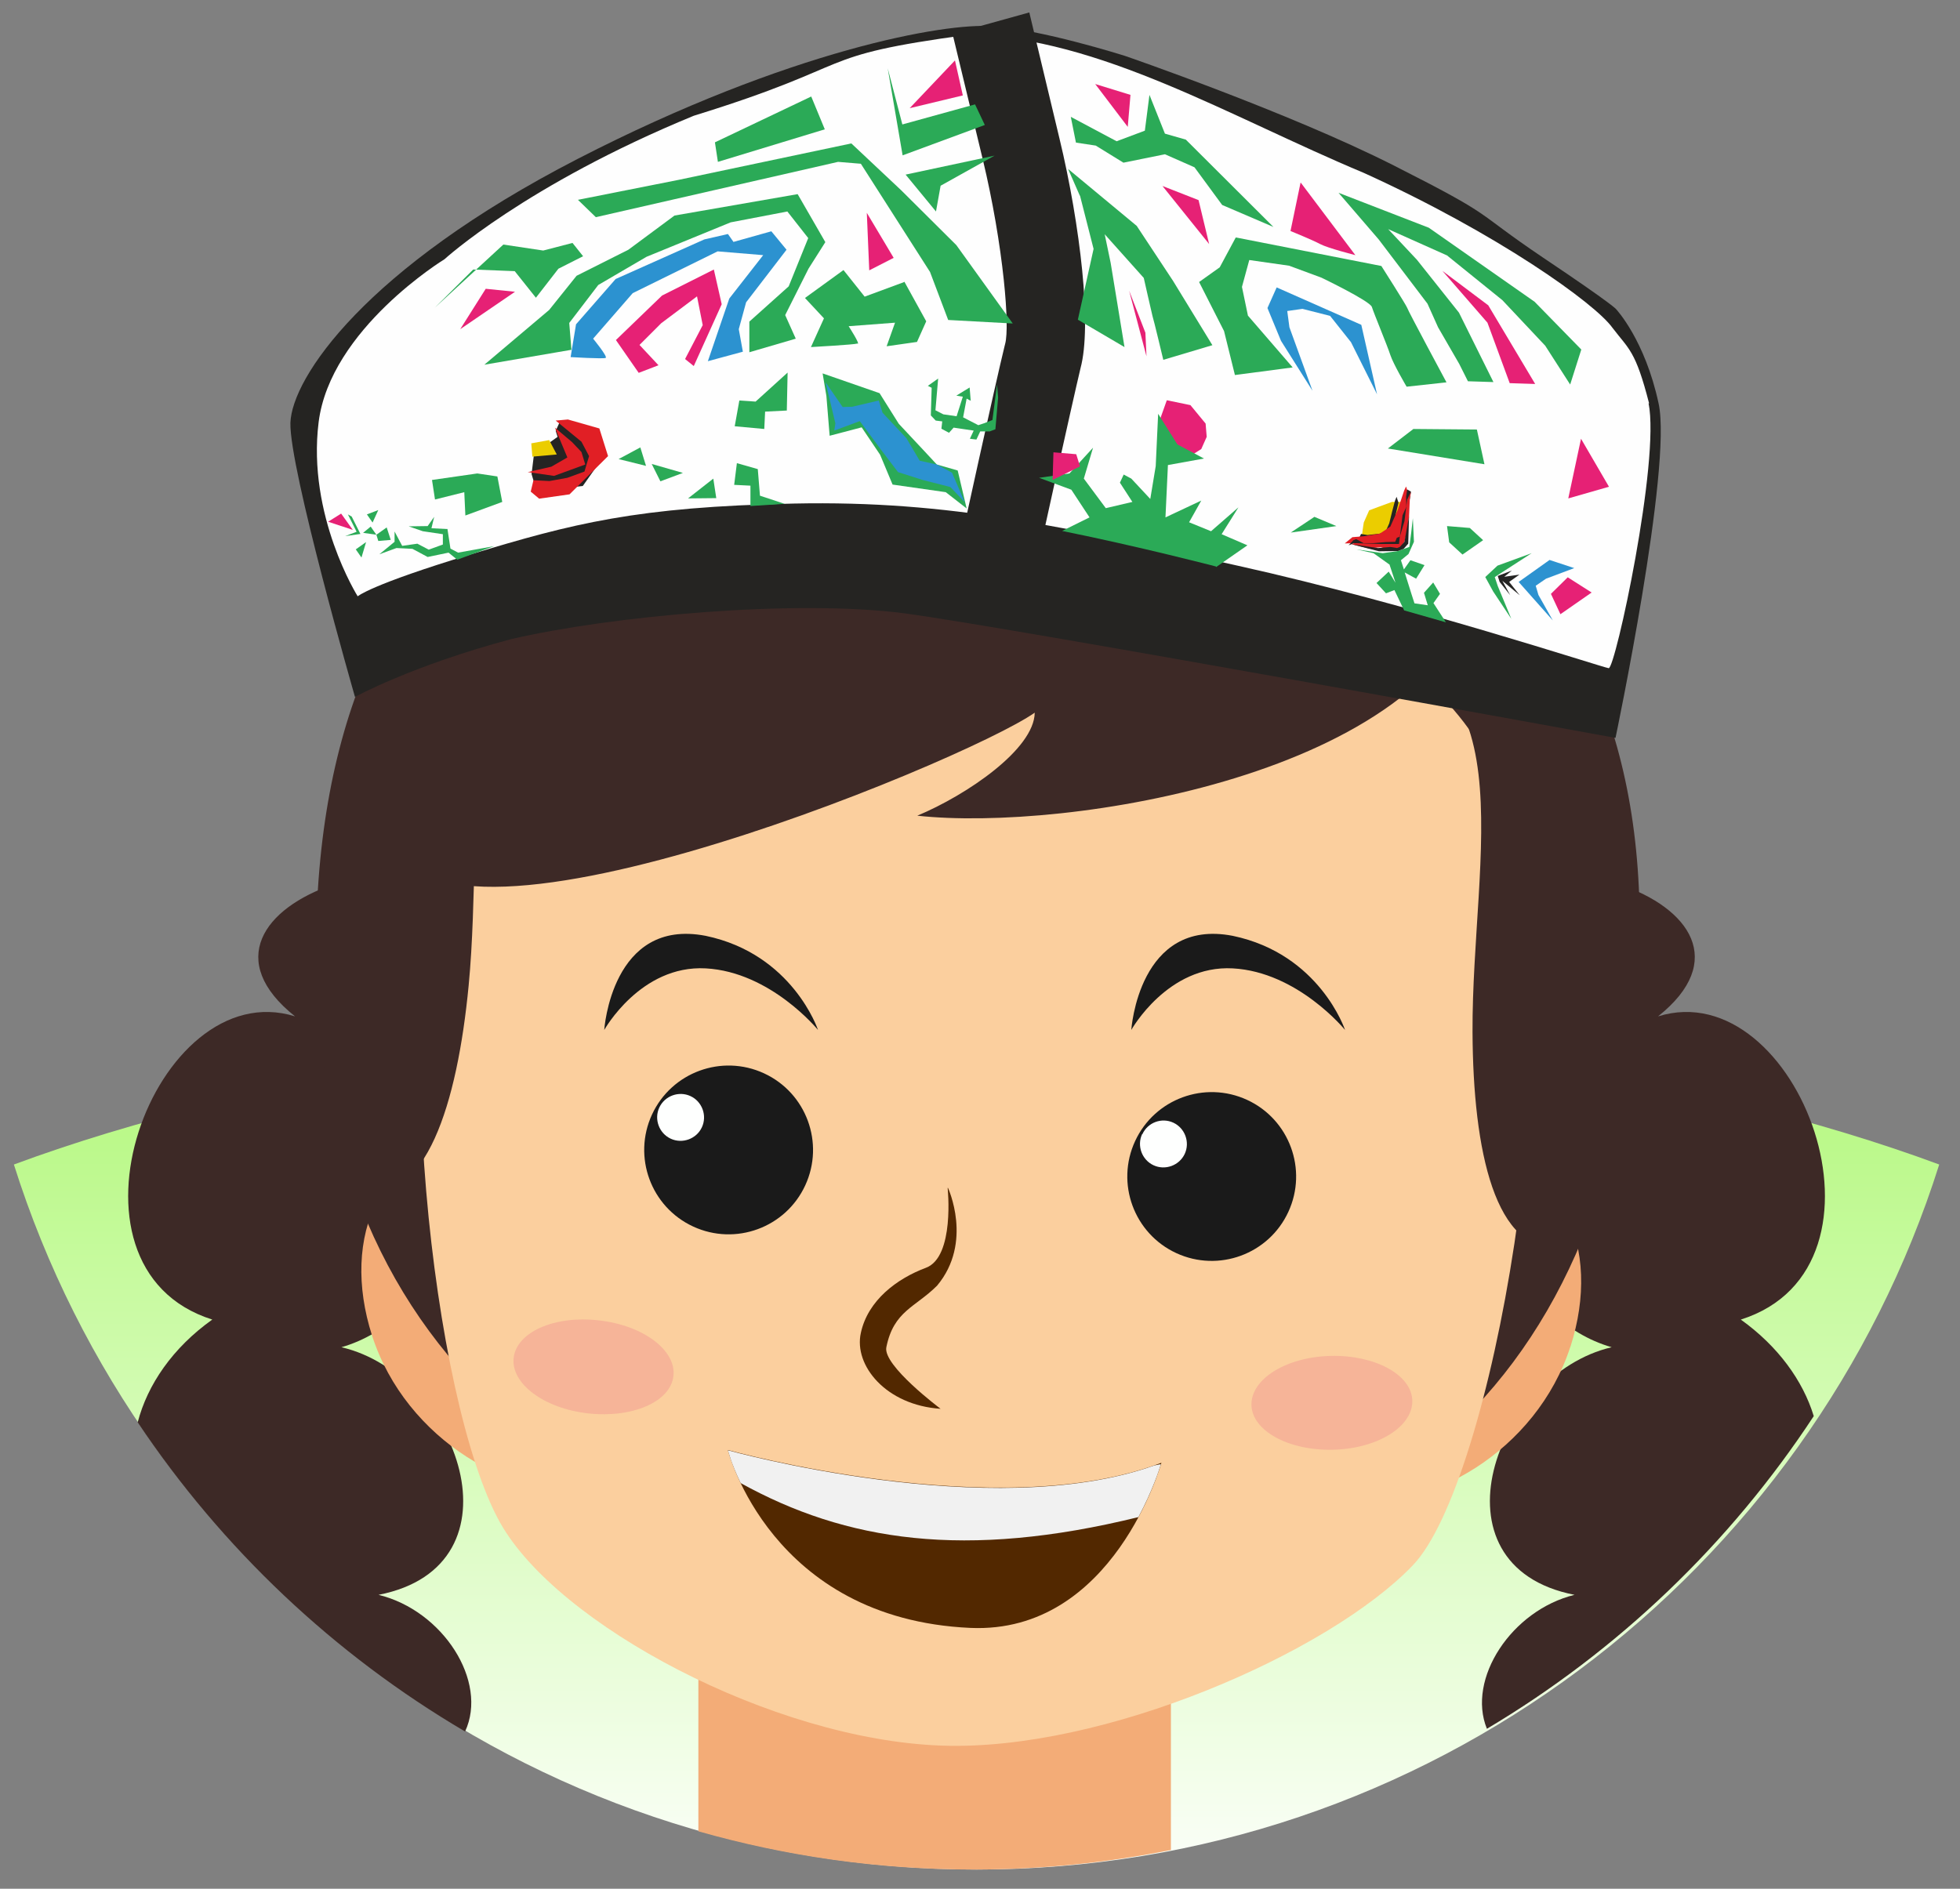 <svg width="83" height="80" viewBox="0 0 83 80" fill="none" xmlns="http://www.w3.org/2000/svg">
<rect x="0" y="0" width="83" height="80" fill="#808080" stroke="none"/>
<path fill-rule="evenodd" clip-rule="evenodd" d="M82.12 49.325C76.656 66.636 60.471 79.188 41.353 79.188C22.236 79.188 6.051 66.636 0.588 49.325C10.714 45.571 25.23 43.219 41.354 43.219C57.478 43.219 71.993 45.571 82.12 49.325Z" fill="url(#paint0_linear_381_3801)"/>
<path fill-rule="evenodd" clip-rule="evenodd" d="M24.015 39.352C18.891 34.045 6.624 38.375 12.493 43.05C6.555 41.201 1.937 53.664 8.99 55.893C7.313 57.087 6.245 58.649 5.831 60.246C9.403 65.587 14.147 70.079 19.695 73.341C20.683 71.216 18.754 68.218 16.031 67.552C22.314 66.323 19.397 58.213 14.458 57.064C18.409 55.927 20.729 50.678 17.398 47.404C23.555 48.621 23.36 45.612 24.784 40.408C24.853 40.363 23.934 39.409 24.015 39.363V39.352Z" fill="#3D2926"/>
<path fill-rule="evenodd" clip-rule="evenodd" d="M58.693 39.352C63.816 34.045 76.084 38.375 70.214 43.05C76.153 41.201 80.77 53.664 73.718 55.893C75.291 57.018 76.348 58.477 76.807 59.982C73.258 65.38 68.526 69.918 62.966 73.226C62.105 71.112 64.011 68.206 66.676 67.552C60.393 66.323 63.311 58.213 68.25 57.064C64.299 55.927 61.978 50.678 65.309 47.404C59.152 48.621 59.348 45.612 57.923 40.408C57.855 40.363 58.773 39.409 58.693 39.363V39.352Z" fill="#3D2926"/>
<path d="M15.755 56.57C17.191 61.027 21.843 63.646 25.209 63.026C28.575 62.417 29.046 58.672 28.23 54.342C27.415 50.011 24.014 46.99 20.649 47.622C16.054 48.472 14.412 52.378 15.755 56.57Z" fill="#F3AC77"/>
<path d="M49.584 70.366V78.361C46.884 78.9 44.093 79.188 41.233 79.188C37.19 79.188 33.284 78.625 29.574 77.568V70.366L39.579 62.853L49.584 70.366Z" fill="#F3AC77"/>
<path d="M66.504 57.03C65.068 61.487 60.416 64.106 57.05 63.497C53.685 62.888 53.214 59.143 54.029 54.813C54.845 50.482 58.245 47.461 61.61 48.093C66.205 48.943 67.848 52.849 66.504 57.041V57.03Z" fill="#F3AC77"/>
<path d="M69.387 41.006C68.422 59.844 56.602 67.735 40.67 66.908C24.738 66.093 12.47 56.972 13.435 38.134C14.4 19.296 28.23 14.598 42.267 15.046C56.694 15.505 70.352 22.156 69.387 40.994V41.006Z" fill="#3D2926"/>
<path d="M64.08 34.872C66.538 43.923 63.172 62.819 59.83 66.3C56.292 69.998 46.735 74.191 39.866 73.938C32.721 73.686 23.578 68.815 21.166 64.473C18.305 59.327 16.422 42.235 19.041 34.481C22.188 25.12 31.515 22.914 42.703 23.42C53.167 23.891 61.909 26.866 64.091 34.872H64.08Z" fill="#FBCF9E"/>
<path d="M21.752 57.512C21.625 58.603 23.038 59.66 24.91 59.867C26.783 60.074 28.402 59.373 28.517 58.282C28.643 57.191 27.231 56.134 25.358 55.927C23.486 55.709 21.878 56.421 21.752 57.512Z" fill="#F6B498"/>
<path d="M52.995 59.511C53.018 60.602 54.569 61.452 56.453 61.406C58.337 61.36 59.83 60.43 59.807 59.327C59.784 58.236 58.233 57.386 56.349 57.432C54.466 57.478 52.972 58.408 52.995 59.511Z" fill="#F6B498"/>
<path d="M16.663 34.861C16.652 31.61 18.765 23.512 24.865 20.456C32.733 16.528 47.872 14.931 62.69 24.856C60.496 32.839 45.15 35.24 38.844 34.55C40.934 33.678 43.795 31.736 43.818 30.186C40.877 32.265 16.675 42.292 16.663 34.861Z" fill="#3D2926"/>
<path d="M48.068 48.334C47.24 50.126 48.022 52.251 49.813 53.078C51.605 53.905 53.73 53.124 54.557 51.332C55.385 49.541 54.603 47.415 52.812 46.588C51.02 45.761 48.895 46.542 48.068 48.334Z" fill="#1A1A1A"/>
<path d="M48.366 48.036C48.136 48.53 48.355 49.127 48.849 49.357C49.343 49.586 49.94 49.368 50.17 48.874C50.399 48.38 50.181 47.783 49.687 47.553C49.193 47.324 48.607 47.542 48.378 48.036H48.366Z" fill="#FEFFFE"/>
<path d="M27.61 47.209C26.783 49.001 27.564 51.126 29.356 51.953C31.148 52.78 33.273 51.999 34.1 50.207C34.927 48.415 34.146 46.29 32.354 45.463C30.562 44.636 28.437 45.417 27.61 47.209Z" fill="#1A1A1A"/>
<path d="M27.92 46.91C27.69 47.404 27.908 48.001 28.402 48.231C28.896 48.461 29.494 48.242 29.723 47.748C29.953 47.255 29.735 46.657 29.241 46.428C28.747 46.198 28.15 46.416 27.92 46.91Z" fill="#FEFFFE"/>
<path d="M17.169 25.442C17.881 24.626 23.704 25.35 26.898 25.993C18.777 25.419 20.569 34.252 19.845 41.753C19.363 46.761 18.03 51.068 15.25 50.483C15.71 45.279 16.433 28.899 17.157 25.43L17.169 25.442Z" fill="#3D2926"/>
<path d="M66.527 27.716C65.895 26.843 60.025 27.027 56.786 27.371C64.919 27.544 62.323 36.181 62.357 43.717C62.38 48.748 63.311 53.159 66.125 52.837C66.148 47.611 66.929 31.231 66.527 27.727V27.716Z" fill="#3D2926"/>
<path fill-rule="evenodd" clip-rule="evenodd" d="M68.41 31.254C68.41 31.254 42.944 26.602 38.315 25.981C33.698 25.373 25.875 26.085 21.637 27.073C17.433 28.198 15.032 29.519 15.032 29.519C15.032 29.519 12.241 19.813 12.298 17.906C12.367 15.999 15.457 11.37 24.462 6.73C33.456 2.101 40.073 0.952 42.002 1.113C44.047 1.228 47.631 2.365 47.631 2.365C47.631 2.365 54.546 4.743 59.014 7.005C63.483 9.268 62.276 8.843 65.343 10.911C68.41 12.967 68.445 13.105 68.445 13.105C68.445 13.105 69.662 14.403 70.237 17.091C70.823 19.779 68.41 31.265 68.41 31.265V31.254Z" fill="#252422"/>
<path fill-rule="evenodd" clip-rule="evenodd" d="M69.835 17.091C69.26 14.839 68.973 14.793 68.284 13.886C67.549 12.852 63.402 9.888 57.762 7.327C52.053 4.938 46.563 1.595 41.026 1.469C34.215 2.388 36.581 2.675 29.379 4.903C22.257 7.832 18.823 10.98 18.823 10.98C18.823 10.98 13.987 13.932 13.493 17.883C12.999 21.835 15.147 25.258 15.147 25.258C15.147 25.258 15.664 24.775 19.948 23.477C24.233 22.179 26.955 21.467 33.617 21.329C40.28 21.191 45.058 22.317 52.41 23.96C59.761 25.591 67.848 28.267 68.123 28.302C68.399 28.348 70.306 19.514 69.812 17.079L69.835 17.091Z" fill="#FEFEFE"/>
<path d="M40.337 1.434C40.337 1.446 40.773 3.249 41.623 6.776C42.037 8.499 42.347 10.336 42.508 11.864C42.646 13.174 42.669 14.184 42.565 14.564L42.542 14.655C42.175 16.137 40.59 23.385 40.59 23.408L43.829 24.235C43.829 24.212 45.425 16.976 45.759 15.586C46 14.69 46 13.185 45.828 11.462C45.655 9.728 45.311 7.706 44.863 5.857C44.047 2.445 43.588 0.538 43.588 0.527L40.36 1.423L40.337 1.434Z" fill="#252422"/>
<path fill-rule="evenodd" clip-rule="evenodd" d="M49.342 18.86L49.055 17.952L49.411 16.953L50.411 17.16L51.054 17.941L51.1 18.504L50.87 19.02L50.307 19.377L49.342 18.86Z" fill="#E62175"/>
<path fill-rule="evenodd" clip-rule="evenodd" d="M51.502 24.017L52.823 23.098L51.732 22.627L52.444 21.49L51.284 22.501L50.354 22.122L50.87 21.203L49.354 21.915L49.458 19.698L50.985 19.422L49.86 18.825L49.044 17.527L48.941 19.744L48.711 21.134L47.907 20.272L47.585 20.1L47.425 20.445L47.953 21.26L46.827 21.524L45.897 20.272L46.287 18.963L45.288 20.054L44.002 20.238L45.368 20.743L46.138 21.915C46.138 21.915 46.138 21.915 44.978 22.489C48.275 23.156 51.491 23.994 51.491 23.994L51.502 24.017Z" fill="#2BAA57"/>
<path fill-rule="evenodd" clip-rule="evenodd" d="M61.231 26.36L59.462 25.855L59.049 24.993L58.693 25.131L58.291 24.695L58.808 24.212L59.095 24.683L58.842 23.914L58.164 23.431L57.441 23.27L58.555 23.431L59.198 23.339L59.681 23.167L59.761 22.558L59.83 21.95L59.876 22.949L59.646 23.466L59.325 23.73L59.451 24.12L59.727 23.73L60.324 23.937L59.968 24.511L59.485 24.247L59.773 25.166L59.899 25.556L60.462 25.637L60.301 25.108L60.691 24.672L60.979 25.154L60.703 25.545L61.231 26.36Z" fill="#2BAA57"/>
<path fill-rule="evenodd" clip-rule="evenodd" d="M62.242 22.363L62.805 22.88L61.932 23.489L61.369 22.972L61.277 22.283L62.242 22.363Z" fill="#2BAA57"/>
<path fill-rule="evenodd" clip-rule="evenodd" d="M56.591 22.283L55.66 21.892L54.661 22.558L56.591 22.283Z" fill="#2BAA57"/>
<path fill-rule="evenodd" clip-rule="evenodd" d="M64.861 23.431L63.414 23.959L62.897 24.442L63.23 25.051L63.999 26.211L63.425 24.821L63.299 24.442L64.861 23.431Z" fill="#2BAA57"/>
<path fill-rule="evenodd" clip-rule="evenodd" d="M63.54 24.35L63.425 24.396L63.506 24.649L63.954 25.212L63.621 24.603L64.356 25.212L63.908 24.649L64.344 24.339L63.701 24.431L64.023 24.166L63.54 24.35Z" fill="#252423"/>
<path fill-rule="evenodd" clip-rule="evenodd" d="M64.31 24.649L65.619 23.718L66.664 24.063L65.47 24.511L65.033 24.81L65.148 25.2L65.757 26.28L64.31 24.649Z" fill="#2C92D0"/>
<path fill-rule="evenodd" clip-rule="evenodd" d="M65.677 25.154L66.079 26.016L67.4 25.097L66.389 24.453L65.677 25.154Z" fill="#E62175"/>
<path fill-rule="evenodd" clip-rule="evenodd" d="M59.232 21.731L59.347 21.26H58.945L58.348 21.479L57.98 21.616L57.751 22.133L57.705 22.444L57.67 22.742L58.359 22.788L58.715 22.65L59.232 21.731Z" fill="#EBCD00"/>
<path fill-rule="evenodd" clip-rule="evenodd" d="M59.141 21.042L59.221 21.295L59.106 21.777L59.072 22.087L58.957 22.558L58.876 22.731L58.52 22.869L57.831 22.834L57.555 22.788L57.636 22.616L57.911 22.662L58.428 22.604L58.67 22.524L58.83 22.168L58.945 21.697L59.072 21.214L59.141 21.042Z" fill="#252423"/>
<path fill-rule="evenodd" clip-rule="evenodd" d="M59.542 20.606L59.623 20.858V21.295L59.554 22.34L59.359 22.995L59.117 23.087L57.751 23.006H57.349L56.947 23.018L57.268 22.754L57.797 22.708L58.428 22.604L58.876 22.306L59.186 21.605L59.462 20.778L59.542 20.606Z" fill="#E11F25"/>
<path fill-rule="evenodd" clip-rule="evenodd" d="M59.589 20.732L59.75 20.824L59.704 21.122L59.589 21.605L59.474 22.512L59.359 22.995L59.244 23.041L59.003 23.121L57.636 23.052L57.349 23.006L57.108 23.098L57.314 22.88L57.429 22.834L57.751 23.006H58.153L58.681 22.96L59.083 22.949L59.152 22.777L59.279 22.731L59.394 21.823L59.554 21.467L59.543 21.042L59.589 20.732Z" fill="#252423"/>
<path fill-rule="evenodd" clip-rule="evenodd" d="M59.198 23.339L58.922 23.305L58.474 23.179L57.957 23.225L57.234 23.052L57.349 23.006L58.44 23.041H58.842H59.244L59.278 22.731L59.474 22.076L59.588 21.169L59.749 20.824L59.703 21.122L59.669 21.858L59.6 22.466L59.474 22.949L59.198 23.339Z" fill="#E11F25"/>
<path fill-rule="evenodd" clip-rule="evenodd" d="M59.669 21.858L59.634 23.029L59.439 23.248L59.198 23.339L58.394 23.351L57.234 23.052L58.359 23.213L58.876 23.167L59.163 23.213L59.278 23.167L59.474 22.949L59.669 21.858Z" fill="#252423"/>
<path fill-rule="evenodd" clip-rule="evenodd" d="M45.736 19.756L45.575 19.239L44.61 19.158L44.575 20.33L45.736 19.756Z" fill="#E62175"/>
<path fill-rule="evenodd" clip-rule="evenodd" d="M66.963 14.805L64.987 12.783L60.508 9.647L56.683 8.166L58.383 10.141L60.45 12.864L60.898 13.863L61.794 15.414L62.162 16.149L63.242 16.183L61.783 13.243L60.002 11.003L58.785 9.705L61.277 10.819L63.621 12.714L65.436 14.644L66.492 16.287L66.963 14.805Z" fill="#2BAA57"/>
<path fill-rule="evenodd" clip-rule="evenodd" d="M61.082 11.474L62.989 13.668L63.931 16.229L65.01 16.264L63.023 12.932L61.082 11.474Z" fill="#E62175"/>
<path fill-rule="evenodd" clip-rule="evenodd" d="M66.951 18.584L68.135 20.617L66.412 21.111L66.951 18.584Z" fill="#E62175"/>
<path fill-rule="evenodd" clip-rule="evenodd" d="M62.862 19.664L58.773 18.997L59.853 18.17L62.541 18.193L62.862 19.664Z" fill="#2BAA57"/>
<path fill-rule="evenodd" clip-rule="evenodd" d="M46.379 3.559L47.872 4.019L47.757 5.374L46.379 3.559Z" fill="#E62175"/>
<path fill-rule="evenodd" clip-rule="evenodd" d="M48.676 4.019L48.481 5.535L47.286 5.983L45.345 4.949L45.563 6.04L46.402 6.167L47.574 6.89L49.331 6.534L50.583 7.086L51.755 8.682L53.926 9.613L50.216 5.914L49.331 5.661L48.676 4.019Z" fill="#2BAA57"/>
<path fill-rule="evenodd" clip-rule="evenodd" d="M45.736 8.292L46.31 10.543L45.644 13.541L47.619 14.701L47.034 11.141L46.781 9.923L48.435 11.772C48.435 11.772 48.768 13.243 48.803 13.381C48.849 13.507 49.262 15.241 49.262 15.241L51.341 14.621L49.676 11.899L48.136 9.567L45.23 7.155L45.724 8.28L45.736 8.292Z" fill="#2BAA57"/>
<path fill-rule="evenodd" clip-rule="evenodd" d="M47.815 12.312L48.504 14.093L48.55 15.092L47.815 12.312Z" fill="#E62175"/>
<path fill-rule="evenodd" clip-rule="evenodd" d="M55.074 7.74L54.649 9.785C54.649 9.785 55.58 10.164 55.901 10.336C56.223 10.509 57.395 10.807 57.395 10.807L55.086 7.74H55.074Z" fill="#E62175"/>
<path fill-rule="evenodd" clip-rule="evenodd" d="M49.227 7.878L50.755 8.476L51.203 10.337L49.227 7.878Z" fill="#E62175"/>
<path fill-rule="evenodd" clip-rule="evenodd" d="M52.329 10.061L51.651 11.324L50.778 11.945L51.835 14.024L52.295 15.885L54.741 15.563L52.846 13.369L52.593 12.152L52.903 11.014L54.592 11.255L55.959 11.761C55.959 11.761 58.015 12.749 58.095 13.002C58.176 13.266 58.75 14.644 58.876 15.035C59.003 15.425 59.566 16.379 59.566 16.379L61.254 16.195C61.254 16.195 59.623 13.162 59.589 13.036C59.543 12.91 58.497 11.267 58.497 11.267L52.352 10.061H52.329Z" fill="#2BAA57"/>
<path fill-rule="evenodd" clip-rule="evenodd" d="M54.063 12.174L53.673 13.047L54.247 14.437L55.58 16.551L54.603 13.863L54.511 13.174L55.155 13.082L56.326 13.38L57.211 14.495L58.313 16.7L57.647 13.759L54.063 12.174Z" fill="#2C92D0"/>
<path fill-rule="evenodd" clip-rule="evenodd" d="M34.835 15.816L34.995 16.769L35.133 18.457L36.489 18.101L37.27 19.262L37.798 20.525L40.05 20.847L40.934 21.536L40.555 19.928L39.671 19.675L39.073 19.032L38.062 17.952L37.247 16.654L34.835 15.816Z" fill="#2BAA57"/>
<path fill-rule="evenodd" clip-rule="evenodd" d="M34.961 16.195L35.375 17.929L35.329 18.239L36.408 17.837L37.339 19.09L38.028 19.997L39.073 20.33L40.245 20.629L40.854 21.272L40.314 20.02L39.671 19.675L38.947 19.515L38.384 18.561L37.373 17.481L37.213 16.964L36.087 17.229L35.685 17.24L34.961 16.195Z" fill="#2C92D0"/>
<path fill-rule="evenodd" clip-rule="evenodd" d="M42.267 16.838L42.152 18.182L41.911 18.274H41.509L41.348 18.618L41.072 18.584L41.233 18.239L40.383 18.113L40.188 18.331L39.866 18.159L39.901 17.849L39.625 17.814L39.418 17.596L39.453 16.424L39.292 16.344L39.728 16.034L39.613 17.378L39.947 17.55L40.509 17.631L40.773 16.803L40.498 16.758L41.061 16.413L41.107 16.976L40.934 16.884L40.785 17.676L41.428 18.009L41.669 17.929L42.026 17.791L42.221 16.275L42.267 16.838Z" fill="#2BAA57"/>
<path fill-rule="evenodd" clip-rule="evenodd" d="M33.227 21.341L31.779 21.433V20.571L31.09 20.537L31.205 19.618L32.09 19.87L32.182 20.996L33.227 21.341Z" fill="#2BAA57"/>
<path fill-rule="evenodd" clip-rule="evenodd" d="M33.353 15.781L33.319 17.389L32.4 17.435L32.365 18.17L31.113 18.055L31.309 16.964L31.998 17.01L33.353 15.781Z" fill="#2BAA57"/>
<path fill-rule="evenodd" clip-rule="evenodd" d="M20.924 23.133L19.362 23.707L18.995 23.408L18.11 23.592L17.467 23.247L16.789 23.213L16.066 23.477L16.709 22.949V22.512L17.031 23.121L17.674 23.029L18.156 23.282L18.754 23.064V22.627L17.904 22.501L17.306 22.294L18.11 22.283L18.386 21.892L18.271 22.375L18.949 22.409L19.075 23.236L19.397 23.408L20.924 23.133Z" fill="#2BAA57"/>
<path fill-rule="evenodd" clip-rule="evenodd" d="M16.547 22.868L16.375 22.34L15.939 22.65L16.02 22.914L16.547 22.868Z" fill="#2BAA57"/>
<path fill-rule="evenodd" clip-rule="evenodd" d="M15.938 22.65L15.697 22.305L15.376 22.569L15.938 22.65Z" fill="#2BAA57"/>
<path fill-rule="evenodd" clip-rule="evenodd" d="M15.503 22.96L15.066 23.27L15.307 23.615L15.503 22.96Z" fill="#2BAA57"/>
<path fill-rule="evenodd" clip-rule="evenodd" d="M15.778 22.133L15.537 21.788L16.019 21.605L15.778 22.133Z" fill="#2BAA57"/>
<path fill-rule="evenodd" clip-rule="evenodd" d="M15.262 22.616L14.894 21.881L14.733 21.789L15.101 22.524L14.619 22.708L15.262 22.616Z" fill="#2BAA57"/>
<path fill-rule="evenodd" clip-rule="evenodd" d="M14.94 22.444L14.446 21.754L13.895 22.099L14.94 22.444Z" fill="#E62175"/>
<path fill-rule="evenodd" clip-rule="evenodd" d="M30.206 20.273L30.332 21.099L29.137 21.111L30.206 20.273Z" fill="#2BAA57"/>
<path fill-rule="evenodd" clip-rule="evenodd" d="M28.919 20.031L27.966 20.387L27.598 19.652L28.919 20.031Z" fill="#2BAA57"/>
<path fill-rule="evenodd" clip-rule="evenodd" d="M27.357 19.733L27.116 18.951L26.197 19.445L27.357 19.733Z" fill="#2BAA57"/>
<path fill-rule="evenodd" clip-rule="evenodd" d="M22.659 18.86L23.176 18.814L23.613 18.504L23.532 18.251L23.693 17.895L24.577 18.148L24.979 18.584L25.267 19.491L25.232 19.802L24.681 20.583L23.509 20.721L22.831 20.686L22.625 20.468L22.51 20.077L22.659 18.86Z" fill="#252423"/>
<path fill-rule="evenodd" clip-rule="evenodd" d="M25.749 19.319L25.381 18.148L24.049 17.768L23.532 17.814L24.623 18.71L24.945 19.319L24.75 19.974L24.026 20.238L23.268 20.376L22.59 20.341L22.475 20.824L22.831 21.122L24.118 20.939L25.749 19.319Z" fill="#E11F25"/>
<path fill-rule="evenodd" clip-rule="evenodd" d="M23.498 18.113L24.221 18.722L24.623 19.147L24.784 19.675L24.187 19.893L23.463 20.157L22.349 19.997L23.349 19.767L24.026 19.376L23.498 18.113Z" fill="#E11F25"/>
<path fill-rule="evenodd" clip-rule="evenodd" d="M23.578 19.25L23.256 18.641L22.498 18.779L22.544 19.342L23.578 19.25Z" fill="#EBCD00"/>
<path fill-rule="evenodd" clip-rule="evenodd" d="M21.062 20.181L21.269 21.26L19.707 21.835L19.661 20.847L18.421 21.157L18.294 20.33L20.212 20.054L21.062 20.181Z" fill="#2BAA57"/>
<path fill-rule="evenodd" clip-rule="evenodd" d="M40.44 2.56L40.773 4.042L38.522 4.582L40.44 2.56Z" fill="#E62175"/>
<path fill-rule="evenodd" clip-rule="evenodd" d="M37.592 2.893L38.212 5.271L41.29 4.421L41.704 5.294L38.223 6.58L37.592 2.893Z" fill="#2BAA57"/>
<path fill-rule="evenodd" clip-rule="evenodd" d="M42.117 6.592L38.35 7.396L39.636 8.958L39.832 7.867L42.117 6.592Z" fill="#2BAA57"/>
<path fill-rule="evenodd" clip-rule="evenodd" d="M34.353 4.088L34.927 5.478L30.401 6.856L30.275 6.029L34.353 4.088Z" fill="#2BAA57"/>
<path fill-rule="evenodd" clip-rule="evenodd" d="M36.052 6.075L28.758 7.614L24.474 8.464L25.232 9.199L35.49 6.856L36.455 6.936L39.384 11.52L40.153 13.553L42.887 13.702L40.498 10.382L38.154 8.051L36.052 6.075Z" fill="#2BAA57"/>
<path fill-rule="evenodd" clip-rule="evenodd" d="M21.315 10.359L23.004 10.612L24.244 10.29L24.692 10.853L23.647 11.382L22.694 12.611L21.797 11.485L20.04 11.416L18.409 13.036L21.315 10.359Z" fill="#2BAA57"/>
<path fill-rule="evenodd" clip-rule="evenodd" d="M38.292 11.922L39.223 13.61L38.832 14.483L37.546 14.667L37.902 13.668L35.938 13.817C35.938 13.817 36.466 14.633 36.305 14.552C36.19 14.598 34.341 14.701 34.341 14.701L34.892 13.484L34.088 12.622L35.719 11.439L36.615 12.565L38.292 11.945V11.922Z" fill="#2BAA57"/>
<path fill-rule="evenodd" clip-rule="evenodd" d="M20.569 12.232L21.809 12.358L19.489 13.943L20.569 12.232Z" fill="#E62175"/>
<path fill-rule="evenodd" clip-rule="evenodd" d="M36.707 9.015L37.844 10.922L36.81 11.451L36.707 9.015Z" fill="#E62175"/>
<path fill-rule="evenodd" clip-rule="evenodd" d="M33.778 8.223L34.95 10.256L34.237 11.382L33.25 13.346L33.698 14.345L31.733 14.92V13.622L33.399 12.129L34.226 10.084L33.342 8.958L30.941 9.418L27.38 10.876L25.335 12.071L24.106 13.679L24.198 14.816L20.511 15.448L23.256 13.128L24.416 11.681L26.61 10.578L28.563 9.13L33.778 8.223Z" fill="#2BAA57"/>
<path fill-rule="evenodd" clip-rule="evenodd" d="M31.067 10.245L32.664 9.797L33.307 10.578L31.595 12.806L31.285 13.943L31.458 14.897L29.976 15.299L30.883 12.645L32.319 10.807L30.389 10.647L26.794 12.416L25.117 14.345C25.117 14.345 25.76 15.126 25.645 15.161C25.53 15.207 24.164 15.126 24.164 15.126L24.393 13.737L26.07 11.818L29.826 10.141L30.826 9.912L31.067 10.256V10.245Z" fill="#2C92D0"/>
<path fill-rule="evenodd" clip-rule="evenodd" d="M30.229 11.416L28.035 12.519L26.082 14.403L27.047 15.793L27.885 15.471L27.081 14.61L28 13.691L29.517 12.553L29.758 13.771L29.011 15.207L29.379 15.505L30.562 12.887L30.229 11.416Z" fill="#E62175"/>
<path fill-rule="evenodd" clip-rule="evenodd" d="M30.826 61.418C30.826 61.418 42.278 64.611 49.182 61.958C49.182 61.958 47.16 69.217 41.095 68.953C32.629 68.574 30.826 61.429 30.826 61.429V61.418Z" fill="#522800"/>
<path fill-rule="evenodd" clip-rule="evenodd" d="M48.217 64.243C48.803 63.141 49.101 62.233 49.159 62.015C49.067 62.038 48.975 62.05 48.883 62.072C41.956 64.542 30.826 61.429 30.826 61.429C30.826 61.429 30.964 61.992 31.366 62.819C35.811 65.277 40.854 66.07 48.228 64.255L48.217 64.243Z" fill="#F1F1F1"/>
<path fill-rule="evenodd" clip-rule="evenodd" d="M25.588 43.625C25.588 43.625 27.127 40.868 29.884 41.017C32.641 41.167 34.64 43.625 34.64 43.625C34.64 43.625 33.571 40.409 29.884 39.639C25.898 38.869 25.588 43.625 25.588 43.625Z" fill="#1A1A1A"/>
<path fill-rule="evenodd" clip-rule="evenodd" d="M47.907 43.625C47.907 43.625 49.446 40.868 52.203 41.017C54.959 41.167 56.958 43.625 56.958 43.625C56.958 43.625 55.89 40.409 52.203 39.639C48.217 38.869 47.907 43.625 47.907 43.625Z" fill="#1A1A1A"/>
<path fill-rule="evenodd" clip-rule="evenodd" d="M40.13 50.321C40.13 50.321 40.44 53.239 39.211 53.699C37.982 54.158 36.753 55.077 36.455 56.455C36.144 57.834 37.523 59.522 39.831 59.672C39.831 59.672 37.373 57.834 37.534 57.064C37.844 55.525 38.763 55.376 39.682 54.457C41.221 52.619 40.142 50.31 40.142 50.31L40.13 50.321Z" fill="#522800"/>
<defs>
<linearGradient id="paint0_linear_381_3801" x1="41.354" y1="43.219" x2="41.354" y2="81.067" gradientUnits="userSpaceOnUse">
<stop stop-color="#B1F879"/>
<stop offset="1" stop-color="white"/>
</linearGradient>
</defs>
</svg>
